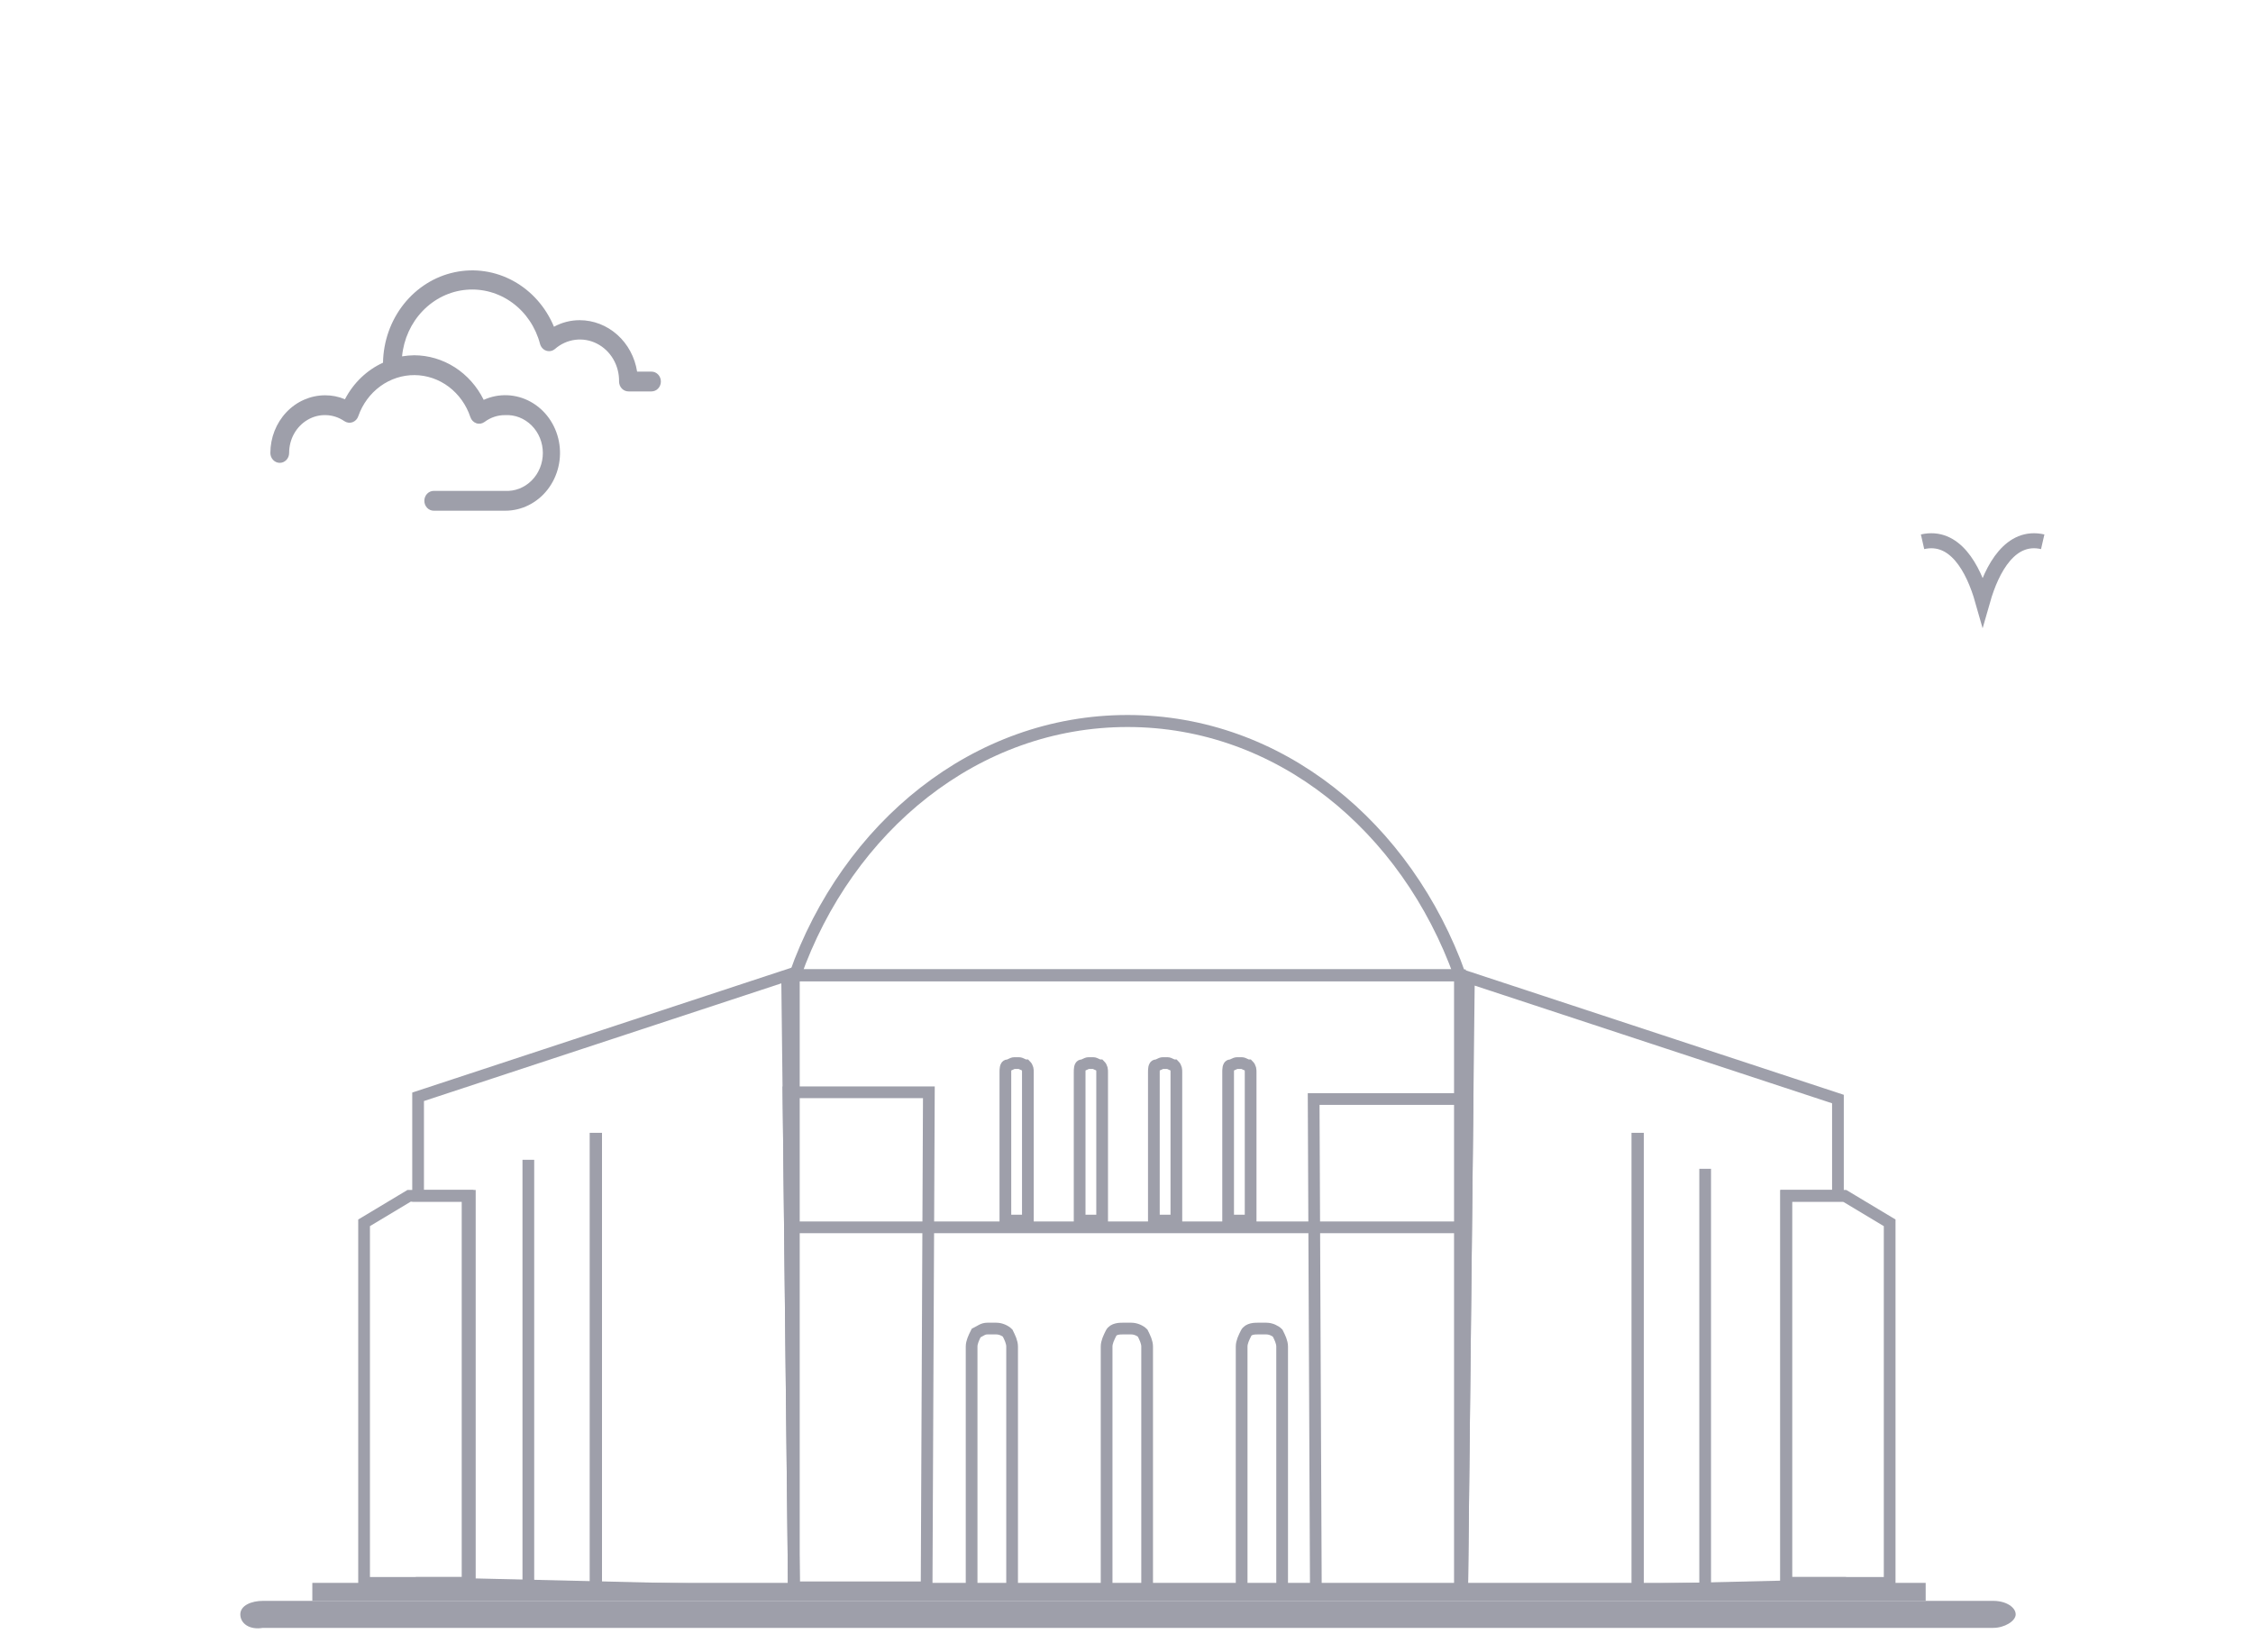 <svg width="75" height="55" viewBox="0 0 75 55" fill="none" xmlns="http://www.w3.org/2000/svg">
<mask id="mask0_674_121" style="mask-type:alpha" maskUnits="userSpaceOnUse" x="0" y="0" width="75" height="55">
<rect width="75" height="55" fill="#D9D9D9"/>
</mask>
<g mask="url(#mask0_674_121)">
<path d="M48.599 32.464H26.464C28.217 27.513 32.486 24 37.535 24C42.584 24 46.823 27.513 48.599 32.464Z" stroke="#9E9FAA" stroke-width="0.4" stroke-miterlimit="10"/>
<path d="M48.599 32.464H26.427V52.988H48.599V32.464Z" stroke="#9E9FAA" stroke-width="0.39" stroke-miterlimit="10"/>
<path d="M48.853 36.636L48.673 53.063H43.804L43.73 36.584H48.673L48.853 36.636Z" stroke="#9E9FAA" stroke-width="0.39" stroke-miterlimit="10"/>
<path d="M62.905 40.704V52.689H59.46V39.805H61.407L62.905 40.704Z" stroke="#9E9FAA" stroke-width="0.39" stroke-miterlimit="10"/>
<path d="M15.565 39.805V52.689H12.12V40.704L13.618 39.805H15.565Z" stroke="#9E9FAA" stroke-width="0.39" stroke-miterlimit="10"/>
<path d="M30.921 36.359L30.846 52.838H26.427L26.247 36.359H30.921Z" stroke="#9E9FAA" stroke-width="0.39" stroke-miterlimit="10"/>
<path d="M26.427 52.838V52.988L13.843 52.689H15.64V39.805H13.918V36.509L26.202 32.464L26.247 36.359L26.427 52.838Z" stroke="#9E9FAA" stroke-width="0.39" stroke-miterlimit="10"/>
<path d="M61.258 52.689V52.764L52.643 52.966L48.673 53.063L48.853 36.637L48.898 32.539L61.183 36.584V39.805H59.46V52.689H61.258Z" stroke="#9E9FAA" stroke-width="0.39" stroke-miterlimit="10"/>
<path d="M17.588 38.606V52.689" stroke="#9E9FAA" stroke-width="0.39" stroke-miterlimit="10"/>
<path d="M19.835 37.708V52.988" stroke="#9E9FAA" stroke-width="0.41" stroke-miterlimit="10"/>
<path d="M56.763 38.906V52.988" stroke="#9E9FAA" stroke-width="0.39" stroke-miterlimit="10"/>
<path d="M54.516 37.708V52.988" stroke="#9E9FAA" stroke-width="0.41" stroke-miterlimit="10"/>
<path d="M26.202 40.854H48.599" stroke="#9E9FAA" stroke-width="0.39" stroke-miterlimit="10"/>
<path d="M33.767 35.386H33.917C33.992 35.386 34.067 35.46 34.142 35.46C34.217 35.535 34.217 35.61 34.217 35.685V40.629H33.468V35.685C33.468 35.61 33.468 35.46 33.543 35.46C33.617 35.46 33.692 35.386 33.767 35.386Z" stroke="#9E9FAA" stroke-width="0.39" stroke-miterlimit="10"/>
<path d="M36.239 35.386H36.389C36.464 35.386 36.539 35.46 36.614 35.46C36.689 35.535 36.689 35.61 36.689 35.685V40.629H35.94V35.685C35.94 35.61 35.94 35.46 36.014 35.46C36.089 35.46 36.164 35.386 36.239 35.386Z" stroke="#9E9FAA" stroke-width="0.39" stroke-miterlimit="10"/>
<path d="M38.711 35.386H38.861C38.936 35.386 39.011 35.46 39.086 35.46C39.16 35.535 39.16 35.61 39.16 35.685V40.629H38.411V35.685C38.411 35.61 38.411 35.46 38.486 35.46C38.561 35.46 38.636 35.386 38.711 35.386Z" stroke="#9E9FAA" stroke-width="0.39" stroke-miterlimit="10"/>
<path d="M32.868 44.224H33.168C33.318 44.224 33.468 44.299 33.543 44.374C33.617 44.524 33.692 44.674 33.692 44.824V52.988H32.344V44.824C32.344 44.674 32.419 44.524 32.494 44.374C32.644 44.299 32.719 44.224 32.868 44.224Z" stroke="#9E9FAA" stroke-width="0.39" stroke-miterlimit="10"/>
<path d="M37.363 44.224H37.662C37.812 44.224 37.962 44.299 38.037 44.374C38.112 44.524 38.187 44.674 38.187 44.824V52.988H36.838V44.824C36.838 44.674 36.913 44.524 36.988 44.374C37.063 44.224 37.288 44.224 37.363 44.224Z" stroke="#9E9FAA" stroke-width="0.39" stroke-miterlimit="10"/>
<path d="M41.857 44.224H42.157C42.306 44.224 42.456 44.299 42.531 44.374C42.606 44.524 42.681 44.674 42.681 44.824V52.988H41.333V44.824C41.333 44.674 41.407 44.524 41.483 44.374C41.557 44.224 41.782 44.224 41.857 44.224Z" stroke="#9E9FAA" stroke-width="0.39" stroke-miterlimit="10"/>
<path d="M41.183 35.386H41.333C41.408 35.386 41.483 35.46 41.557 35.46C41.632 35.535 41.632 35.61 41.632 35.685V40.629H40.883V35.685C40.883 35.61 40.883 35.46 40.958 35.46C41.033 35.46 41.108 35.386 41.183 35.386Z" stroke="#9E9FAA" stroke-width="0.39" stroke-miterlimit="10"/>
<path d="M64.104 52.689H10.397V53.288H64.104V52.689Z" fill="#9E9FAA"/>
<path fill-rule="evenodd" clip-rule="evenodd" d="M8 53.737C8 53.438 8.375 53.288 8.749 53.288H66.351C66.8 53.288 67.1 53.513 67.1 53.737C67.1 53.962 66.725 54.187 66.351 54.187H8.749C8.3 54.262 8 54.037 8 53.737Z" fill="#9E9FAA"/>
<path d="M11.483 13.29C11.272 13.201 11.047 13.157 10.82 13.158C10.338 13.159 9.875 13.361 9.534 13.721C9.193 14.081 9.001 14.569 9 15.077C9 15.165 9.033 15.249 9.092 15.31C9.15 15.372 9.23 15.407 9.313 15.407C9.396 15.407 9.475 15.372 9.534 15.31C9.592 15.249 9.625 15.165 9.625 15.077C9.625 14.851 9.682 14.629 9.791 14.434C9.901 14.239 10.058 14.079 10.246 13.971C10.434 13.862 10.647 13.809 10.861 13.818C11.076 13.826 11.284 13.896 11.464 14.019C11.504 14.046 11.548 14.063 11.595 14.069C11.641 14.075 11.689 14.071 11.733 14.055C11.778 14.039 11.818 14.013 11.852 13.978C11.886 13.943 11.911 13.901 11.927 13.854C12.068 13.45 12.324 13.102 12.66 12.857C12.995 12.613 13.394 12.483 13.802 12.486C14.21 12.489 14.608 12.625 14.94 12.875C15.272 13.126 15.523 13.478 15.658 13.883C15.674 13.931 15.7 13.975 15.734 14.01C15.768 14.045 15.809 14.072 15.855 14.088C15.901 14.104 15.95 14.108 15.997 14.101C16.045 14.093 16.09 14.074 16.13 14.045C16.329 13.896 16.568 13.816 16.812 13.818C16.974 13.809 17.136 13.835 17.289 13.894C17.441 13.954 17.58 14.045 17.698 14.163C17.816 14.281 17.91 14.423 17.974 14.581C18.038 14.738 18.071 14.908 18.071 15.079C18.071 15.25 18.038 15.42 17.974 15.577C17.91 15.735 17.816 15.877 17.698 15.995C17.58 16.113 17.441 16.204 17.289 16.264C17.136 16.323 16.974 16.349 16.812 16.34H14.438C14.355 16.34 14.276 16.375 14.217 16.437C14.159 16.499 14.126 16.583 14.126 16.67C14.126 16.758 14.159 16.841 14.217 16.903C14.276 16.965 14.355 17 14.438 17H16.812C17.083 17.001 17.35 16.939 17.595 16.817C17.84 16.695 18.057 16.518 18.228 16.297C18.4 16.076 18.523 15.818 18.588 15.541C18.654 15.264 18.66 14.975 18.606 14.695C18.552 14.415 18.44 14.152 18.277 13.923C18.115 13.695 17.906 13.508 17.666 13.375C17.426 13.242 17.162 13.168 16.891 13.156C16.62 13.145 16.351 13.197 16.102 13.31C15.881 12.863 15.549 12.489 15.141 12.227C14.733 11.966 14.265 11.827 13.788 11.826C13.653 11.828 13.518 11.84 13.384 11.862C13.439 11.288 13.683 10.752 14.072 10.348C14.462 9.943 14.974 9.694 15.519 9.646C16.064 9.597 16.608 9.75 17.058 10.08C17.507 10.409 17.832 10.894 17.978 11.45C17.992 11.502 18.019 11.55 18.055 11.589C18.091 11.628 18.135 11.658 18.185 11.674C18.234 11.69 18.287 11.693 18.337 11.683C18.388 11.672 18.436 11.649 18.476 11.615C18.668 11.448 18.901 11.342 19.149 11.311C19.396 11.28 19.647 11.323 19.871 11.438C20.095 11.552 20.284 11.731 20.415 11.955C20.545 12.178 20.613 12.437 20.608 12.7C20.608 12.787 20.641 12.871 20.7 12.933C20.759 12.995 20.838 13.029 20.921 13.029H21.687C21.77 13.029 21.85 12.995 21.908 12.933C21.967 12.871 22 12.787 22 12.7C22 12.612 21.967 12.528 21.908 12.466C21.85 12.405 21.77 12.37 21.687 12.37H21.209C21.134 11.892 20.901 11.458 20.551 11.145C20.201 10.831 19.757 10.659 19.298 10.658C19 10.657 18.706 10.732 18.441 10.876C18.169 10.222 17.694 9.685 17.093 9.355C16.493 9.025 15.803 8.921 15.139 9.061C14.475 9.2 13.876 9.575 13.441 10.123C13.007 10.671 12.762 11.359 12.75 12.073C12.211 12.319 11.765 12.747 11.483 13.29Z" fill="#9E9FAA"/>
<path d="M64 18.034C65.064 17.791 65.684 18.886 66 20C66.319 18.882 66.941 17.791 68 18.034" stroke="#9E9FAA" stroke-width="0.5" stroke-miterlimit="10"/>
</g>
</svg>
